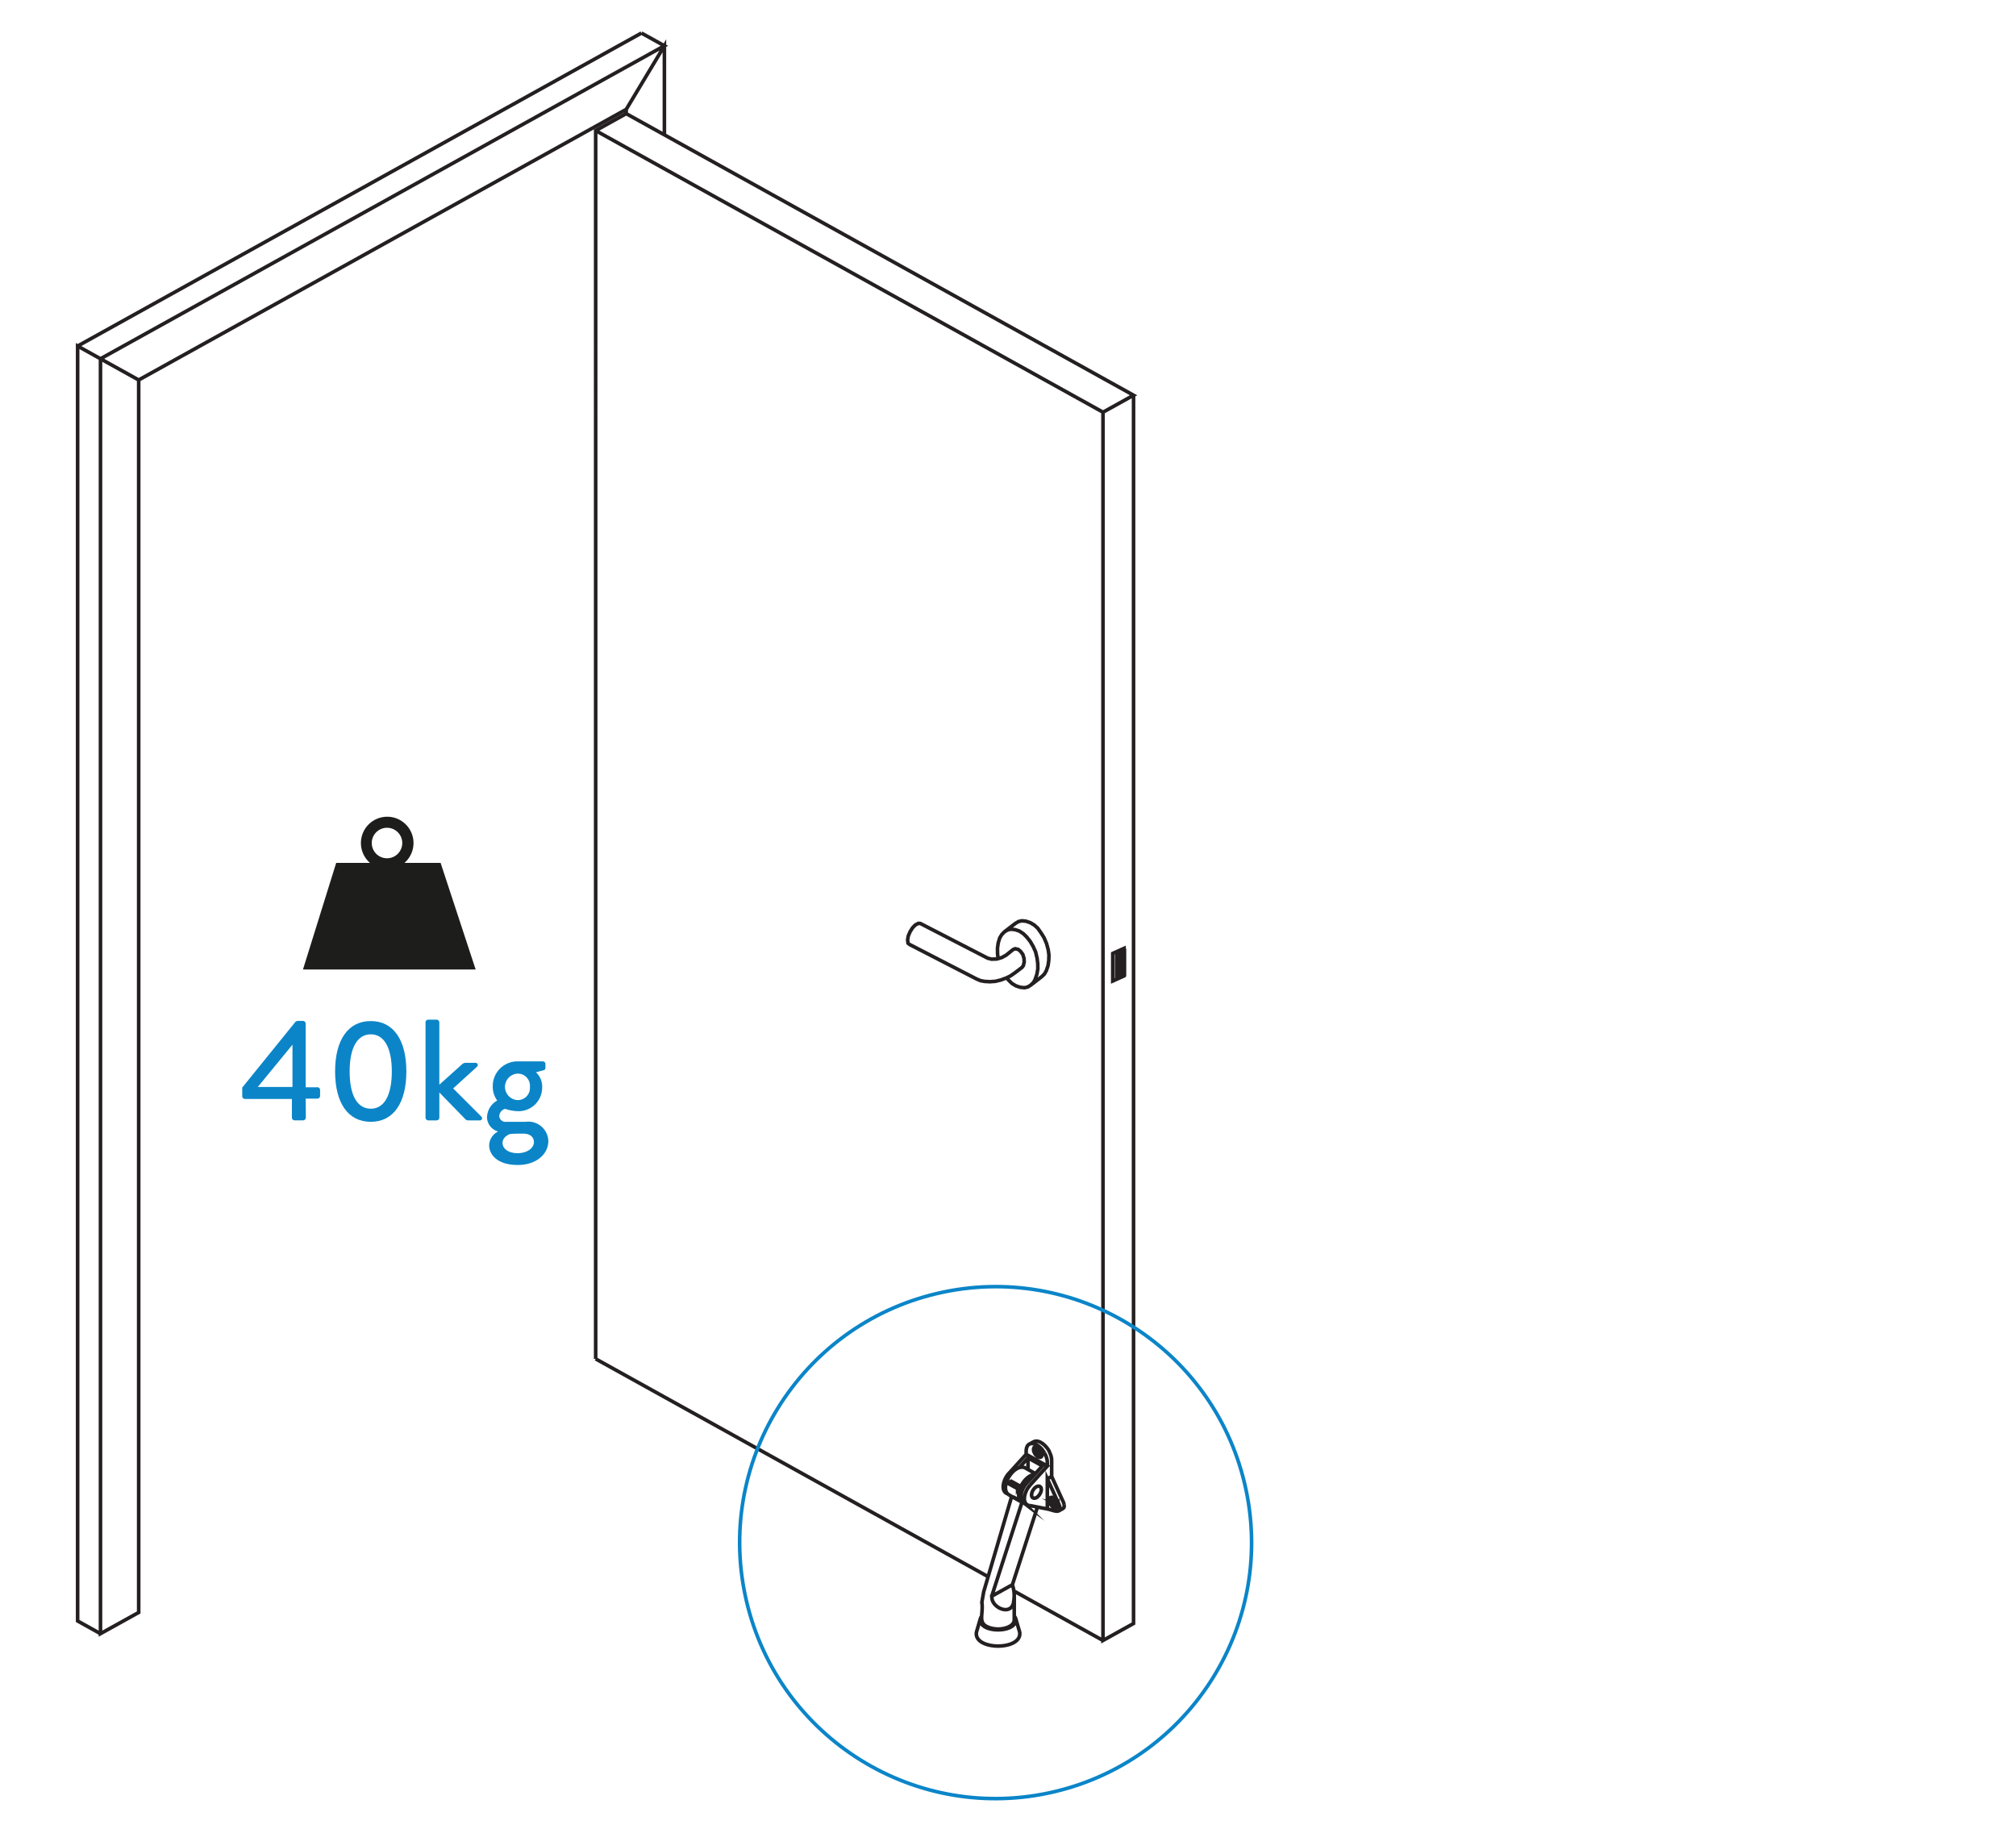 <svg id="Capa_1" data-name="Capa 1" xmlns="http://www.w3.org/2000/svg" viewBox="0 0 140 127"><defs><style>.cls-1{fill:#0b85c8;}.cls-2,.cls-3,.cls-5{fill:none;}.cls-2{stroke:#241f21;stroke-miterlimit:22.926;}.cls-2,.cls-5{stroke-width:0.25px;}.cls-4{fill:#241f21;}.cls-5{stroke:#0b85c8;}.cls-6{fill:#1d1d1b;}</style></defs><title>Sin título-6</title><path class="cls-1" d="M16.822,76.122v-.6l3.697-4.568a.289.289,0,0,1,.15-.06h.37a.19.19,0,0,1,.189.189v4.418h.81a.182.182,0,0,1,.19.18v.42a.191.191,0,0,1-.19.19H21.229l.01,1.319a.196.196,0,0,1-.189.189h-.59a.196.196,0,0,1-.189-.189V76.312H17.011A.19.19,0,0,1,16.822,76.122Zm3.488-.64V72.544L17.901,75.482Z"/><path class="cls-1" d="M23.271,74.402c0-2.188.899-3.498,2.479-3.498,1.569,0,2.469,1.31,2.469,3.498,0,2.189-.899,3.498-2.469,3.498C24.171,77.9,23.271,76.592,23.271,74.402Zm3.938,0c0-1.639-.529-2.578-1.459-2.578-.939,0-1.469.939-1.469,2.578,0,1.659.529,2.589,1.469,2.589C26.679,76.991,27.209,76.062,27.209,74.402Z"/><path class="cls-1" d="M29.55,70.994a.196.196,0,0,1,.19-.189h.579a.196.196,0,0,1,.19.189v4.328l1.559-1.399a.399.399,0,0,1,.25-.12h.7a.155.155,0,0,1,.109.271L31.469,75.582l1.959,1.959a.148.148,0,0,1-.109.26h-.82a.254.254,0,0,1-.18-.08l-1.809-1.858v1.749a.196.196,0,0,1-.19.189h-.579a.196.196,0,0,1-.19-.189Z"/><path class="cls-1" d="M34.53,76.422a1.607,1.607,0,0,1-.31-.97,1.713,1.713,0,0,1,1.72-1.749h1.749a.184.184,0,0,1,.189.189v.25c0,.07-.04.16-.11.17l-.549.15a1.337,1.337,0,0,1,.43,1.069,1.633,1.633,0,0,1-1.699,1.629,2.943,2.943,0,0,1-.87-.16.55.55,0,0,0-.409.49.426.426,0,0,0,.479.409h1.359a1.387,1.387,0,0,1,1.569,1.34c0,.879-.8,1.659-2.129,1.659-1.409,0-1.979-.72-1.979-1.369a1.1,1.1,0,0,1,.59-.939v-.03a1.032,1.032,0,0,1-.739-1A1.376,1.376,0,0,1,34.53,76.422ZM35.94,80.079c.609,0,1.139-.31,1.139-.789,0-.16-.1-.569-.749-.569-.29,0-.59,0-.88.02-.06.02-.55.18-.55.63C34.9,79.779,35.33,80.079,35.94,80.079Zm.859-4.607a.842.842,0,0,0-.84-.919.92.92,0,0,0,0,1.839A.842.842,0,0,0,36.799,75.472Z"/><path class="cls-2" d="M69.751,64.707q.378-.291.759-.583c.073-.043.147-.087.221-.131.076-.017.152-.035.23-.052.098.011.196.022.295.032.097.033.194.066.292.098.09.055.181.11.273.164.08.073.161.145.242.217.078.111.155.221.234.331.068.112.138.222.207.334.057.134.115.269.173.404.038.143.076.286.115.429.016.119.032.239.05.359-.004.129-.007.257-.011.385-.017.12-.035.239-.051.359-.041.118-.081.237-.121.355-.043.076-.085.152-.128.228-.065.063-.13.126-.195.19q-.381.292-.759.584m-1.67-.502c.048.056.097.112.146.168.075.074.151.147.227.22.09.054.182.109.274.163.096.034.193.066.291.098.098.012.197.023.296.032.076-.016.153-.034.23-.051.068-.043.137-.086.206-.129.065-.063.13-.127.196-.19.038-.069.075-.139.112-.209.04-.119.081-.237.121-.356.022-.125.044-.25.066-.377-.002-.122-.005-.244-.006-.366-.016-.125-.032-.25-.047-.376-.034-.144-.067-.287-.101-.431-.058-.129-.116-.258-.175-.388-.068-.116-.137-.233-.205-.35-.083-.104-.167-.208-.25-.312-.076-.073-.152-.146-.227-.22-.09-.06-.181-.12-.272-.18-.098-.032-.195-.064-.292-.097-.099-.011-.198-.022-.296-.033-.077.018-.153.035-.229.052-.074.044-.148.088-.221.131l-.182.188c-.048.078-.094.154-.141.23-.037.118-.073.236-.108.353-.017.12-.034.24-.05.359.002.127.003.255.005.382.011.121.022.241.034.362m-1.49,1.402c.092.039.184.077.276.116l.281.051c.122.007.245.015.367.022.128-.01.256-.019.384-.029.124-.03.249-.061.374-.091.126-.047.251-.094.378-.14.097-.047.194-.094.291-.142l.297-.207q.252-.192.506-.383c.03-.042.061-.084.092-.127.019-.083.038-.166.059-.249-.005-.084-.009-.169-.013-.253-.028-.091-.055-.183-.082-.275-.053-.071-.105-.142-.158-.214-.053-.044-.107-.089-.162-.134-.07-.015-.14-.031-.209-.047-.049.02-.098.038-.145.056-.164.132-.329.264-.493.396-.098.053-.196.106-.292.159-.117.035-.232.069-.348.103-.123.004-.245.007-.368.01-.089-.022-.177-.046-.265-.069q-1.168-.602-2.336-1.203l-2.334-1.203c-.047-.003-.094-.006-.141-.011-.074.04-.147.078-.22.116l-.182.188c-.058.09-.114.179-.172.267-.044.103-.089.207-.132.309-.016.088-.031.175-.044.262.008.079.017.157.027.235.031.027.062.054.094.081l2.334,1.203Q66.648,67.382,67.819,67.983Z"/><rect class="cls-3" x="-175.175" y="51.816" width="184.993" height="93.816"/><polygon class="cls-4" points="77.423 66.222 77.423 68.138 78.209 67.784 78.209 65.868 77.423 66.222"/><path class="cls-2" d="M73.896,104.463l.006.064c.001.109.006.162-.092.23l-.294.165m-1.25-1.655-.037-.035-.048-.024c-.295-.069-.606.423-.534.689l.025.059.037.041c.277.192.661-.355.6-.618l-.012-.065Zm.656-2.35.061.165.037.165.012.153v1.125l-.3.165m.19-1.773-.074-.165c-.164-.305-.665-.836-1.072-.63l-.3.165m1.256,1.52v-.242l-.012-.159-.037-.165-.061-.171-.08-.164m-1.244,2.09,1.091-1.201-.999-.554v.807m1.152-1.143-.104-.153c-.297-.48-1.129-.854-1.177-.006v.242l1.471.818-1.195,1.32m.552-2.221.036.036c.058.049.161.108.227.035l.018-.03-.037-.005a.399.399,0,0,1-.232-.389l.012-.036h-.031c-.158.047-.086.253-.024.348Zm-.172.118.055.053.055.047c.337.226.429-.128.27-.4l-.043-.065-.049-.059c-.304-.321-.55-.063-.367.289l.036.07Zm-1.25,2.35-.57-.312v-.13m.693.242-.123.07v.13l.123-.2-.564-.313-.129.071.57.312m.723-2.002-.607.672m-.827,1.807-.098-.041c-.407-.301-.078-1.094.209-1.372l1.195-1.319m.643,1.342-.717-.401c-.743-.333-1.739,1.23-1.219,1.803l.092.071m3.835.659-.018-.064-.025-.071-.821-1.803m-1.495,2.027,1.195.235c.35.055,1.003.417.852-.212l-.031-.082m-5.466,7.893-.275.942c-.238,1.299,3.224,1.31,2.996,0l-.276-.942m-.098-.171.08.123c.318,1.121-2.732,1.12-2.408,0l.079-.123m2.206-.972-.018.106c-.251.845-1.44.287-1.489-.371l-.012-.136,1.434-.795m-.05-6.131-1.942,6.614-.129.731c.132.914-.378,1.512.625,1.796l.19.041.208.024c.388.024,1.058-.101,1.208-.507l.018-.117v-1.703m.539-6.478-.913-.513m1.287.701-.239-.135.006.006-.085-.065c-.275-.305-.054-.886.153-1.172l.116-.141m.239.129-.11.142c-.238.298-.509,1.082,0,1.272l.11.012m-2.665,6.29,2.102-6.526-.092-.077c-.439-.519.22-1.651.827-1.82l.135-.029m-1.422,8.617.012-.248-.018-.241-.043-.236-.067-.235m.116.96-.031.235m1.655-6.591-1.74,5.395m3.247-5.554-.821-1.802v2.097m.631-.254.037-.005.024-.012.025-.018.018-.029v.005l-.043-.011a.394.394,0,0,1-.232-.389l.012-.035h-.031l-.031.011a.148.148,0,0,0-.061.153l.013.048.012.047a.439.439,0,0,0,.19.218l.036.012Zm.018.165.037-.029.025-.041c.108-.213-.159-.671-.417-.648l-.049.005-.037.024c-.207.193.085.69.349.707h.05Zm-4.76,4.789-27.256-15.126m35.233,19.555-6.188-3.434m6.188-81.858v85.292l2.121-1.178V27.446m-73.328-3.416,39.155-21.734m-1.06,5.596v-.295l-33.855,18.789m31.735-17.611,2.12-1.178,2.653-4.417v6.184m-4.773,84.997V9.07l2.12-1.179,35.233,19.555-2.12,1.178-35.233-19.554m3.18-6.774,1.593.883-39.161,21.734v88.531l2.653-1.472V26.386l-2.653-1.473-1.587-.883v88.531l1.587.883m70.297-47.237.784-.353v1.914l-.784.353Z"/><circle class="cls-5" cx="69.139" cy="107.123" r="17.772" transform="translate(-22.762 18.75) rotate(-13.283)"/><rect class="cls-3" x="-175.175" y="51.816" width="184.993" height="93.816"/><polygon class="cls-6" points="21.04 67.322 33.031 67.322 30.598 59.921 23.346 59.921 21.04 67.322"/><path class="cls-6" d="M26.882,59.984v.383a1.826,1.826,0,1,0-1.818-1.826,1.825,1.825,0,0,0,1.818,1.826v-.767a1.059,1.059,0,1,1,1.053-1.059,1.061,1.061,0,0,1-1.053,1.059Z"/></svg>